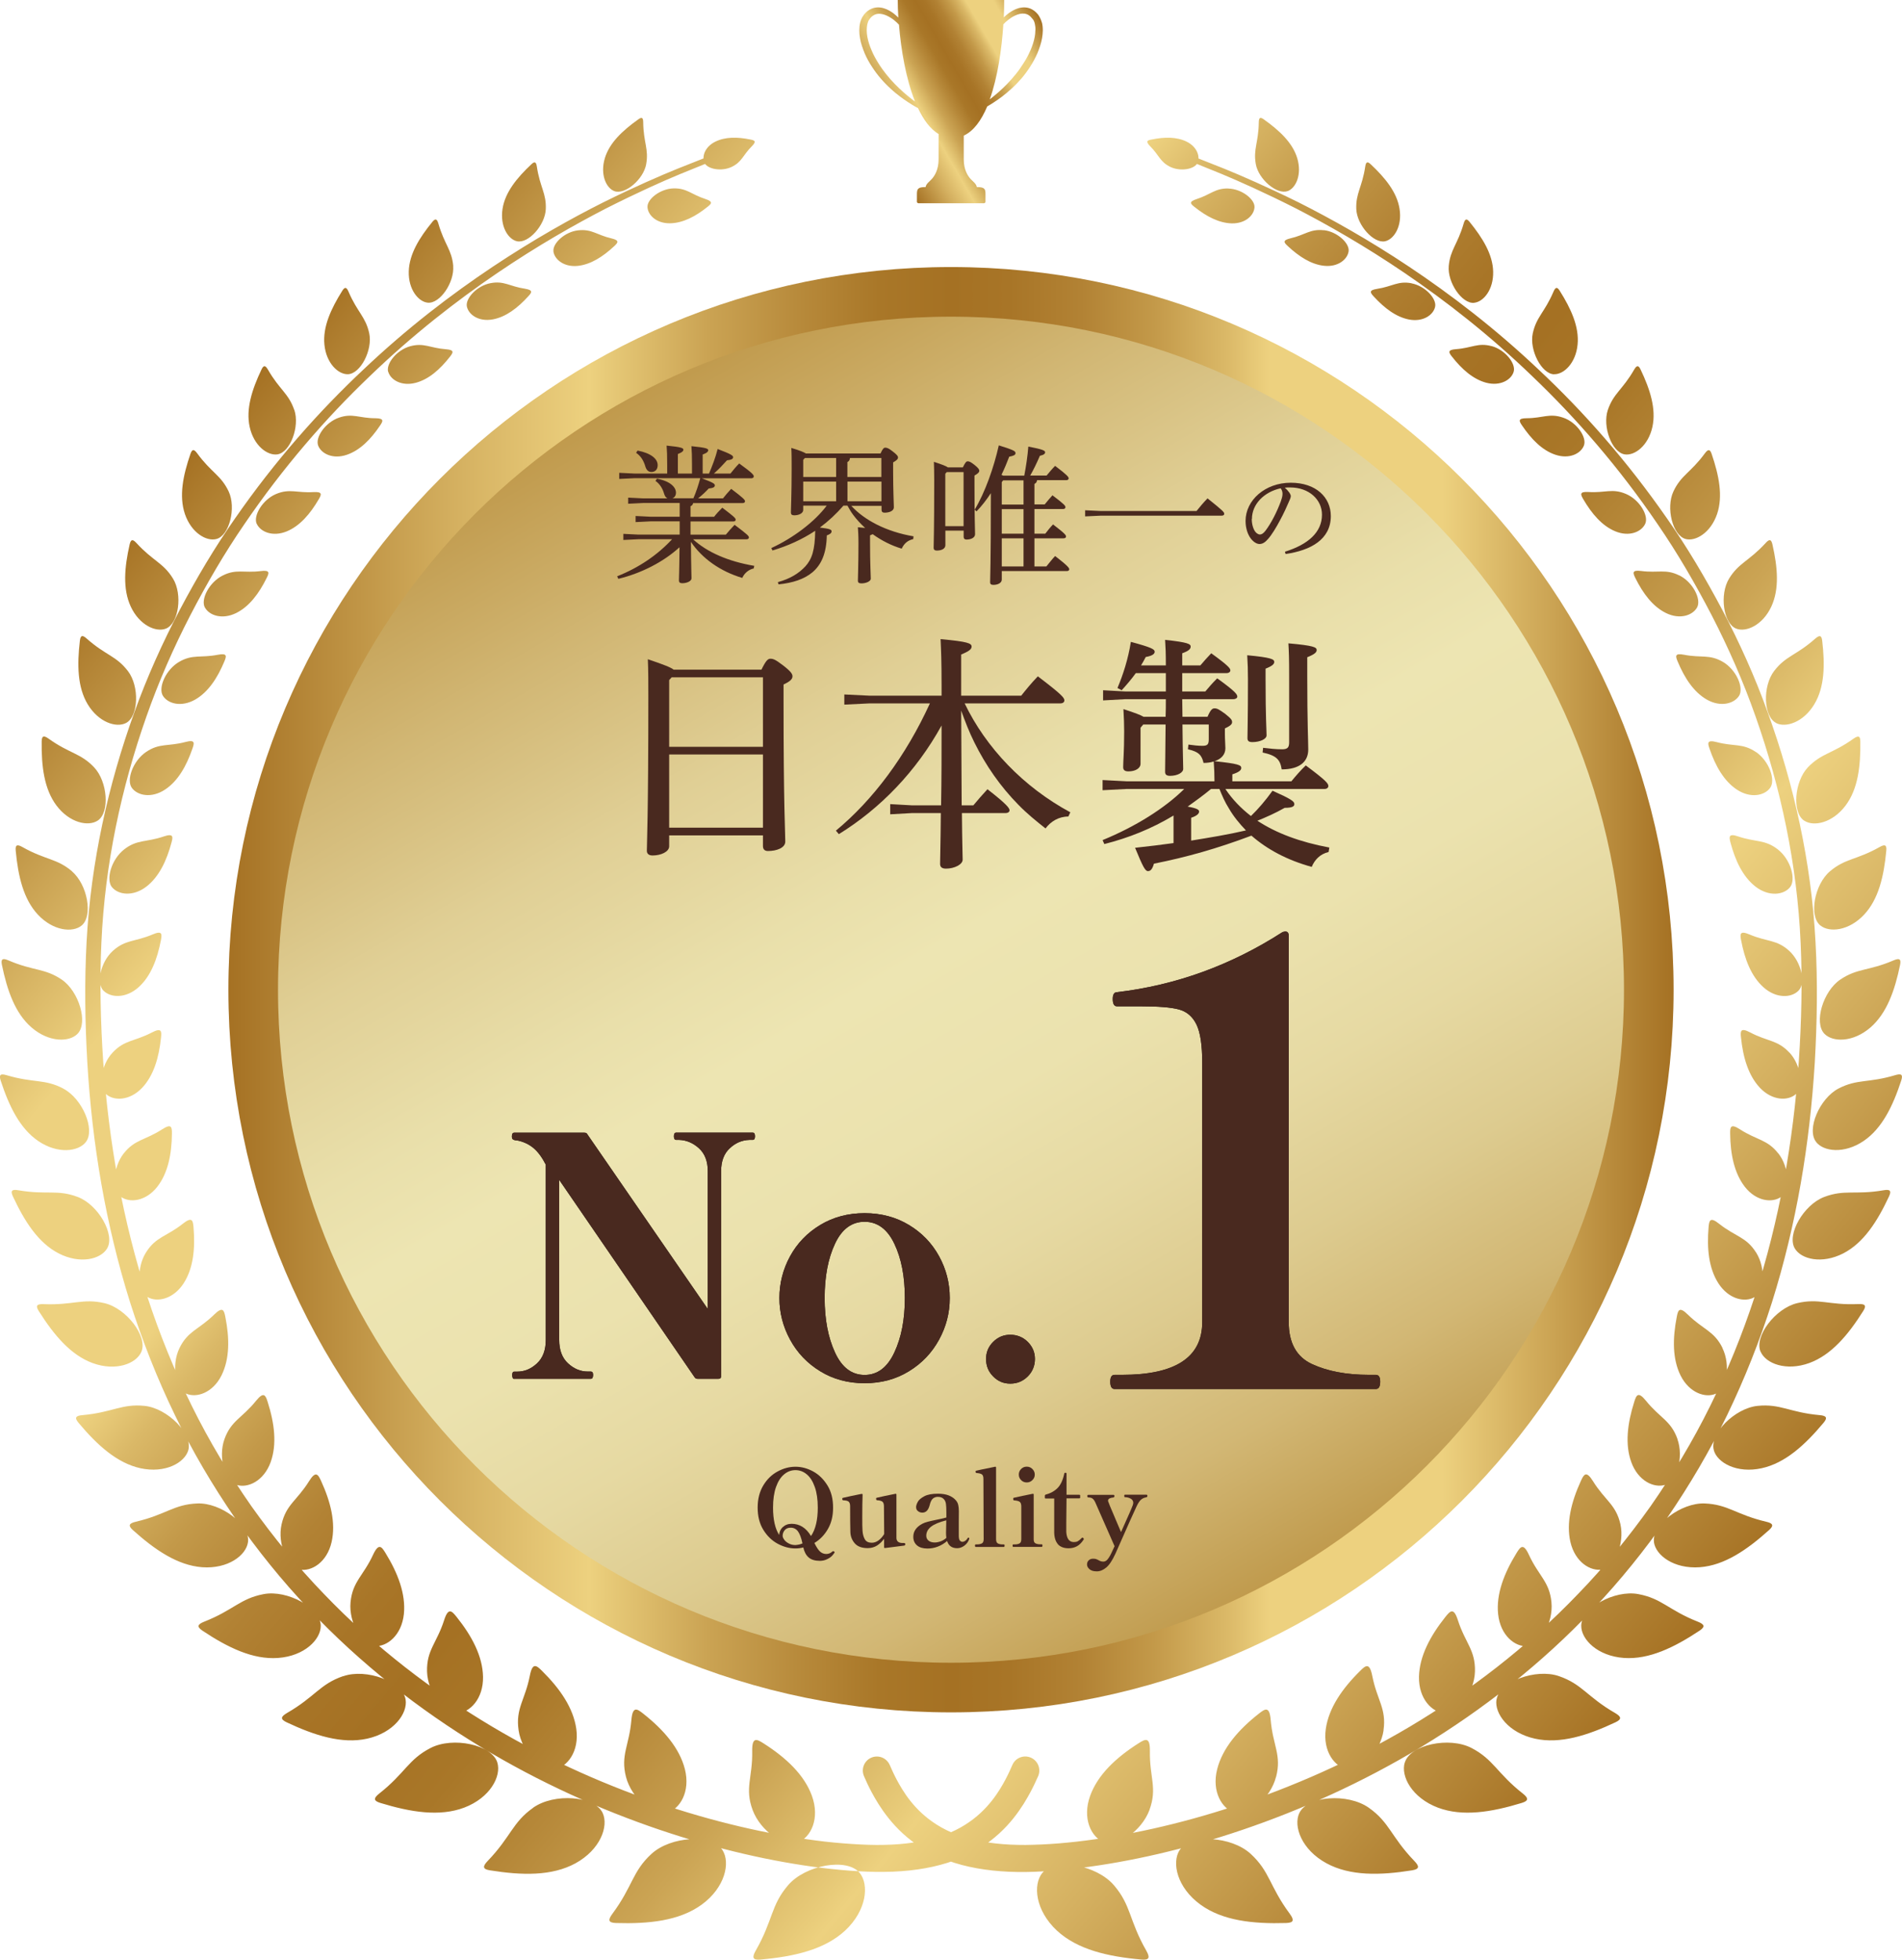 <svg xmlns="http://www.w3.org/2000/svg" xmlns:xlink="http://www.w3.org/1999/xlink" id="_&#x30EC;&#x30A4;&#x30E4;&#x30FC;_2" data-name="&#x30EC;&#x30A4;&#x30E4;&#x30FC;_2" viewBox="0 0 230 236.96"><defs><style> .cls-1 { fill: url(#_新規グラデーションスウォッチ_2); } .cls-2 { fill: url(#_新規グラデーションスウォッチ_2-3); } .cls-3 { fill: #231815; } .cls-4 { fill: url(#linear-gradient); stroke: url(#_新規グラデーションスウォッチ_2-2); stroke-miterlimit: 10; stroke-width: 6px; } .cls-5 { fill: #49291f; } </style><linearGradient id="_&#x65B0;&#x898F;&#x30B0;&#x30E9;&#x30C7;&#x30FC;&#x30B7;&#x30E7;&#x30F3;&#x30B9;&#x30A6;&#x30A9;&#x30C3;&#x30C1;_2" data-name="&#x65B0;&#x898F;&#x30B0;&#x30E9;&#x30C7;&#x30FC;&#x30B7;&#x30E7;&#x30F3;&#x30B9;&#x30A6;&#x30A9;&#x30C3;&#x30C1; 2" x1="203.87" y1="199.27" x2="26.57" y2="50.5" gradientUnits="userSpaceOnUse"><stop offset="0" stop-color="#a57123"></stop><stop offset=".16" stop-color="#d5b161"></stop><stop offset=".25" stop-color="#edd17f"></stop><stop offset=".26" stop-color="#e8cb79"></stop><stop offset=".33" stop-color="#cba454"></stop><stop offset=".4" stop-color="#b68839"></stop><stop offset=".45" stop-color="#a97728"></stop><stop offset=".5" stop-color="#a57123"></stop><stop offset=".54" stop-color="#a87527"></stop><stop offset=".59" stop-color="#b28234"></stop><stop offset=".64" stop-color="#c39949"></stop><stop offset=".69" stop-color="#dab867"></stop><stop offset=".72" stop-color="#edd17f"></stop><stop offset=".84" stop-color="#edd17f"></stop><stop offset="1" stop-color="#a57123"></stop></linearGradient><linearGradient id="linear-gradient" x1="157.2" y1="192.76" x2="72.8" y2="46.58" gradientUnits="userSpaceOnUse"><stop offset="0" stop-color="#be9647"></stop><stop offset=".03" stop-color="#c29e52"></stop><stop offset=".12" stop-color="#d2b774"></stop><stop offset=".22" stop-color="#ddcb8f"></stop><stop offset=".32" stop-color="#e6d9a2"></stop><stop offset=".42" stop-color="#ebe2ae"></stop><stop offset=".53" stop-color="#ede5b2"></stop><stop offset=".6" stop-color="#e9dfaa"></stop><stop offset=".72" stop-color="#e0cf95"></stop><stop offset=".85" stop-color="#d1b673"></stop><stop offset="1" stop-color="#be9647"></stop></linearGradient><linearGradient id="_&#x65B0;&#x898F;&#x30B0;&#x30E9;&#x30C7;&#x30FC;&#x30B7;&#x30E7;&#x30F3;&#x30B9;&#x30A6;&#x30A9;&#x30C3;&#x30C1;_2-2" data-name="&#x65B0;&#x898F;&#x30B0;&#x30E9;&#x30C7;&#x30FC;&#x30B7;&#x30E7;&#x30F3;&#x30B9;&#x30A6;&#x30A9;&#x30C3;&#x30C1; 2" x1="27.62" y1="119.67" x2="202.38" y2="119.67" xlink:href="#_&#x65B0;&#x898F;&#x30B0;&#x30E9;&#x30C7;&#x30FC;&#x30B7;&#x30E7;&#x30F3;&#x30B9;&#x30A6;&#x30A9;&#x30C3;&#x30C1;_2"></linearGradient><linearGradient id="_&#x65B0;&#x898F;&#x30B0;&#x30E9;&#x30C7;&#x30FC;&#x30B7;&#x30E7;&#x30F3;&#x30B9;&#x30A6;&#x30A9;&#x30C3;&#x30C1;_2-3" data-name="&#x65B0;&#x898F;&#x30B0;&#x30E9;&#x30C7;&#x30FC;&#x30B7;&#x30E7;&#x30F3;&#x30B9;&#x30A6;&#x30A9;&#x30C3;&#x30C1; 2" x1="106.16" y1="16.29" x2="126.98" y2="4.26" xlink:href="#_&#x65B0;&#x898F;&#x30B0;&#x30E9;&#x30C7;&#x30FC;&#x30B7;&#x30E7;&#x30F3;&#x30B9;&#x30A6;&#x30A9;&#x30C3;&#x30C1;_2"></linearGradient></defs><g id="_&#x30EC;&#x30A4;&#x30E4;&#x30FC;_1-2" data-name="&#x30EC;&#x30A4;&#x30E4;&#x30FC;_1"><path class="cls-1" d="M103.95,226.45c1.17,1.43.86,4.55-1.76,6.99-2.49,2.3-6.16,3.14-10.23,3.5-.97.09-1.03-.27-.58-1.07,2.12-3.71,1.81-5.46,3.92-7.92,2.11-2.46,7.14-3.35,8.65-1.49ZM96.51,222.77c1.56-.63,2.66-2.9,1.67-5.63-.92-2.53-3.1-4.59-5.83-6.33-.83-.53-1.42-.85-1.39.94.06,3.18-.93,4.46.05,7.1.98,2.64,3.95,4.56,5.51,3.93ZM78.78,224.16c-2.34,2.15-2.24,3.89-4.73,7.25-.54.73-.52,1.08.44,1.11,4,.12,7.67-.27,10.36-2.22,2.83-2.06,3.49-5.07,2.52-6.59-1.26-1.98-6.25-1.7-8.59.45ZM80.65,219.2c1.57-.46,2.86-2.55,2.17-5.29-.65-2.54-2.56-4.75-5.03-6.7-.75-.6-1.29-.96-1.44.77-.26,3.08-1.33,4.23-.65,6.88.69,2.65,3.38,4.8,4.95,4.34ZM64.48,218.58c-2.54,1.79-2.67,3.49-5.51,6.44-.61.64-.64.99.28,1.13,3.87.62,7.48.71,10.34-.85,3.01-1.65,4.03-4.48,3.29-6.08-.97-2.08-5.86-2.44-8.4-.65ZM67.03,213.94c1.57-.27,3.04-2.16,2.66-4.89-.36-2.53-1.96-4.86-4.15-7.02-.66-.66-1.15-1.07-1.47.59-.58,2.96-1.74,3.94-1.36,6.59.38,2.64,2.76,5,4.33,4.73ZM52.08,211.35c-2.71,1.39-3.06,3.02-6.21,5.51-.68.54-.76.87.12,1.14,3.67,1.12,7.16,1.69,10.14.57,3.14-1.19,4.52-3.8,4.01-5.46-.66-2.15-5.35-3.15-8.06-1.76ZM55.28,207.16c1.54-.08,3.18-1.74,3.13-4.42-.05-2.48-1.34-4.92-3.21-7.25-.57-.71-.99-1.16-1.49.4-.89,2.79-2.13,3.61-2.07,6.21.07,2.59,2.09,5.15,3.64,5.06ZM41.49,202.67c-2.82.97-3.39,2.5-6.79,4.46-.73.43-.85.74-.04,1.12,3.4,1.6,6.69,2.65,9.74,1.98,3.21-.71,4.91-3.05,4.65-4.72-.34-2.17-4.74-3.81-7.55-2.83ZM45.3,199.04c1.5.1,3.27-1.3,3.54-3.89.24-2.4-.71-4.91-2.23-7.38-.46-.75-.81-1.24-1.49.21-1.19,2.58-2.48,3.23-2.73,5.74-.24,2.51,1.41,5.21,2.91,5.31ZM31.89,192.75c-2.87.54-3.63,1.93-7.21,3.34-.77.31-.93.59-.2,1.08,3.06,2.04,6.1,3.52,9.14,3.3,3.21-.23,5.18-2.24,5.17-3.9-.02-2.15-4.04-4.36-6.9-3.82ZM36.22,189.78c1.43.28,3.32-.86,3.88-3.33.52-2.29-.1-4.82-1.27-7.38-.36-.78-.64-1.29-1.46.03-1.46,2.35-2.78,2.82-3.32,5.21-.54,2.39.73,5.2,2.17,5.47ZM23.86,181.79c-2.85.11-3.79,1.36-7.44,2.21-.79.19-.98.44-.35,1.01,2.67,2.4,5.4,4.26,8.37,4.49,3.13.23,5.33-1.44,5.55-3.04.29-2.08-3.29-4.79-6.13-4.67ZM28.6,179.54c1.35.44,3.3-.45,4.13-2.75.77-2.15.47-4.66-.36-7.27-.25-.79-.46-1.32-1.41-.14-1.68,2.09-3.02,2.39-3.82,4.64-.8,2.24.1,5.1,1.45,5.53ZM17.47,169.99c-2.77-.28-3.85.79-7.5,1.12-.79.07-1.01.29-.47.93,2.25,2.69,4.64,4.86,7.48,5.49,3,.65,5.35-.66,5.79-2.18.56-1.98-2.53-5.08-5.29-5.36ZM22.49,168.5c1.25.57,3.23-.06,4.3-2.2.98-1.99.98-4.45.46-7.06-.15-.79-.3-1.32-1.34-.3-1.86,1.83-3.18,1.97-4.2,4.05-1.02,2.08-.47,4.93.78,5.5ZM12.67,157.58c-2.64-.63-3.83.26-7.4.11-.77-.03-1.02.15-.58.84,1.83,2.89,3.85,5.31,6.52,6.29,2.82,1.02,5.27.06,5.88-1.36.81-1.84-1.78-5.24-4.42-5.88ZM17.84,156.83c1.15.68,3.13.27,4.38-1.68,1.16-1.82,1.4-4.19,1.18-6.77-.07-.78-.15-1.31-1.27-.43-1.98,1.58-3.27,1.57-4.47,3.48-1.2,1.9-.97,4.71.19,5.39ZM9.4,144.73c-2.48-.94-3.74-.22-7.18-.81-.74-.13-1,.02-.66.74,1.41,3.03,3.07,5.62,5.53,6.89,2.6,1.34,5.09.71,5.86-.59,1.01-1.68-1.08-5.3-3.55-6.23ZM14.62,144.71c1.05.77,3,.56,4.39-1.2,1.29-1.65,1.75-3.92,1.78-6.43,0-.76-.02-1.28-1.18-.53-2.07,1.34-3.31,1.21-4.66,2.93-1.34,1.72-1.39,4.46-.33,5.23ZM7.67,131.63c-2.29-1.2-3.59-.65-6.86-1.62-.71-.21-.97-.1-.73.64,1.01,3.1,2.32,5.8,4.55,7.32,2.36,1.6,4.85,1.28,5.75.12,1.17-1.51-.42-5.25-2.71-6.45ZM12.84,132.31c.95.83,2.85.8,4.35-.78,1.39-1.48,2.03-3.64,2.28-6.07.08-.74.09-1.24-1.1-.62-2.12,1.11-3.31.88-4.76,2.44-1.45,1.55-1.73,4.2-.77,5.03ZM7.47,118.45c-2.09-1.41-3.41-1.02-6.46-2.33-.66-.28-.93-.2-.78.54.64,3.11,1.6,5.87,3.6,7.59,2.11,1.81,4.55,1.78,5.55.75,1.3-1.33.17-5.13-1.91-6.55ZM12.5,119.77c.85.88,2.7,1,4.27-.41,1.46-1.32,2.25-3.37,2.69-5.69.13-.71.18-1.19-1.01-.68-2.14.91-3.27.6-4.8,1.98-1.52,1.38-2,3.93-1.15,4.81ZM8.72,105.36c-1.87-1.59-3.19-1.35-6.01-2.94-.61-.34-.88-.3-.81.44.29,3.08.93,5.85,2.68,7.73,1.85,1.98,4.22,2.21,5.29,1.32,1.4-1.15.71-4.95-1.16-6.54ZM13.55,107.28c.76.92,2.54,1.17,4.17-.09,1.51-1.18,2.43-3.1,3.02-5.32.18-.67.26-1.14-.94-.73-2.14.73-3.22.34-4.79,1.57-1.57,1.23-2.23,3.66-1.46,4.58ZM11.38,92.78c-1.64-1.73-2.95-1.64-5.51-3.47-.55-.39-.82-.38-.83.34-.04,3.01.3,5.76,1.79,7.75,1.59,2.11,3.85,2.57,4.99,1.82,1.47-.97,1.2-4.72-.45-6.45ZM15.94,95.26c.68.94,2.39,1.31,4.05.19,1.55-1.04,2.56-2.84,3.29-4.96.22-.64.34-1.09-.86-.77-2.12.56-3.14.11-4.75,1.2-1.61,1.09-2.41,3.4-1.73,4.34ZM15.46,81.13c-1.41-1.84-2.68-1.88-4.97-3.91-.49-.44-.75-.45-.83.25-.34,2.91-.3,5.6.94,7.68,1.32,2.2,3.47,2.88,4.64,2.27,1.52-.79,1.64-4.44.23-6.28ZM19.7,84.13c.6.96,2.23,1.42,3.92.45,1.57-.91,2.67-2.59,3.51-4.6.25-.61.4-1.04-.78-.81-2.09.41-3.06-.09-4.69.86-1.63.95-2.56,3.14-1.96,4.1ZM20.92,69.96c-1.18-1.92-2.4-2.1-4.41-4.29-.43-.47-.68-.51-.83.15-.63,2.77-.86,5.38.13,7.52,1.05,2.26,3.05,3.14,4.25,2.67,1.55-.61,2.04-4.13.86-6.05ZM24.77,73.44c.52.97,2.08,1.52,3.78.69,1.58-.78,2.76-2.35,3.7-4.25.28-.57.45-.98-.71-.83-2.06.26-2.96-.29-4.61.54-1.65.82-2.68,2.89-2.16,3.86ZM27.65,59.42c-.94-1.98-2.1-2.27-3.8-4.6-.37-.5-.6-.57-.82.06-.9,2.61-1.4,5.1-.67,7.27.78,2.29,2.62,3.35,3.82,3.02,1.56-.42,2.4-3.77,1.47-5.75ZM31.05,63.34c.45.97,1.92,1.61,3.63.91,1.59-.66,2.83-2.11,3.87-3.89.31-.54.5-.92-.64-.86-2.02.13-2.86-.46-4.52.23-1.65.69-2.79,2.64-2.35,3.61ZM35.58,49.56c-.69-2.01-1.77-2.42-3.17-4.85-.3-.52-.52-.61-.79-.03-1.15,2.42-1.9,4.77-1.43,6.93.5,2.29,2.16,3.51,3.36,3.33,1.55-.24,2.72-3.37,2.04-5.38ZM38.47,53.87c.37.98,1.77,1.7,3.47,1.12,1.59-.54,2.9-1.87,4.02-3.54.34-.5.55-.87-.56-.88-1.98,0-2.76-.64-4.41-.07-1.65.57-2.89,2.39-2.52,3.36ZM44.65,40.3c-.44-2.01-1.43-2.53-2.5-5.02-.23-.54-.43-.65-.76-.12-1.38,2.2-2.37,4.37-2.16,6.51.22,2.26,1.68,3.62,2.85,3.58,1.52-.06,3-2.94,2.57-4.95ZM46.95,44.96c.29.98,1.61,1.77,3.31,1.33,1.59-.42,2.95-1.62,4.16-3.17.36-.47.59-.81-.49-.89-1.92-.14-2.64-.81-4.3-.37-1.65.44-2.98,2.13-2.69,3.11ZM54.81,32.16c-.18-1.98-1.07-2.6-1.8-5.13-.16-.54-.34-.67-.72-.21-1.59,1.94-2.8,3.91-2.86,6-.06,2.2,1.18,3.68,2.31,3.78,1.47.13,3.23-2.46,3.06-4.45ZM56.46,37.08c.22.98,1.44,1.85,3.13,1.54,1.58-.29,3-1.37,4.3-2.8.39-.43.64-.74-.41-.91-1.87-.28-2.52-.99-4.17-.67-1.64.31-3.07,1.86-2.85,2.84ZM66,25.29c.08-1.92-.7-2.63-1.08-5.14-.08-.54-.24-.69-.66-.29-1.77,1.66-3.18,3.4-3.49,5.39-.33,2.1.67,3.68,1.74,3.92,1.39.31,3.41-1.95,3.49-3.88ZM66.92,30.4c.14.97,1.27,1.92,2.95,1.75,1.57-.17,3.04-1.11,4.42-2.4.41-.39.68-.68-.33-.92-1.81-.42-2.39-1.16-4.03-.98-1.63.17-3.14,1.59-3,2.56ZM78.14,19.85c.33-1.83-.33-2.61-.36-5.06,0-.53-.14-.69-.59-.36-1.91,1.36-3.49,2.84-4.05,4.7-.59,1.97.16,3.61,1.15,3.98,1.29.47,3.52-1.42,3.85-3.25ZM78.3,25.05c.05.96,1.08,1.98,2.74,1.95,1.55-.03,3.08-.83,4.53-2,.44-.35.72-.61-.25-.93-1.74-.56-2.25-1.33-3.87-1.29-1.61.04-3.21,1.3-3.15,2.26ZM88.48,20.18c1.25-.6,1.33-1.39,2.44-2.5.62-.62.3-.71-.18-.81-1.56-.32-3.03-.33-4.22.25-1.29.63-1.67,1.81-1.33,2.57.34.75,2.05,1.09,3.29.49ZM85.68,19.28c-.07-.18-.27-.26-.44-.19,0,0-1.13.45-3.26,1.29-2.12.86-5.22,2.2-9.05,4.1-3.82,1.92-8.37,4.46-13.34,7.77-4.96,3.31-10.34,7.4-15.67,12.46-5.36,5.03-10.67,11.02-15.48,17.95-2.42,3.45-4.64,7.18-6.71,11.1-2.06,3.92-3.93,8.06-5.49,12.39-3.13,8.66-5.25,18.06-5.77,27.74-.26,4.85-.19,9.7.09,14.6.29,4.88.84,9.77,1.69,14.62.85,4.84,2,9.64,3.47,14.33,1.49,4.68,3.29,9.24,5.41,13.62,2.11,4.38,4.57,8.54,7.27,12.47,2.73,3.91,5.69,7.59,8.88,10.95,6.36,6.76,13.51,12.29,20.77,16.69,7.27,4.41,14.65,7.68,21.67,10.06,7.02,2.38,13.69,3.88,19.71,4.63,1.51.18,2.97.32,4.4.4.7.04,1.44.07,2.1.08.71,0,1.4,0,2.07-.03,2.69-.11,5.22-.55,7.42-1.36,2.21-.8,4.04-2,5.4-3.25,1.37-1.25,2.29-2.53,2.96-3.58.66-1.06,1.08-1.9,1.35-2.47.26-.57.4-.87.4-.87h0c.38-.86,0-1.87-.86-2.25-.86-.38-1.86,0-2.24.86l-.03.06s-.12.26-.34.76c-.23.5-.59,1.23-1.14,2.12-1.09,1.75-3.02,4.16-6.66,5.51-1.8.67-3.98,1.08-6.42,1.2-.62.03-1.24.04-1.86.04-.68,0-1.31-.03-1.99-.06-1.35-.07-2.75-.18-4.19-.34-5.78-.67-12.28-2.06-19.13-4.31-6.85-2.26-14.07-5.38-21.18-9.61-7.1-4.23-14.11-9.54-20.35-16.06-3.13-3.24-6.05-6.8-8.74-10.58-2.66-3.81-5.09-7.84-7.19-12.09-2.1-4.25-3.91-8.69-5.4-13.26-1.48-4.57-2.65-9.27-3.53-14.02-.88-4.75-1.47-9.56-1.8-14.38-.32-4.8-.44-9.64-.22-14.38.42-9.51,2.42-18.76,5.43-27.31,1.5-4.28,3.3-8.37,5.31-12.26,2.01-3.88,4.17-7.58,6.53-11.01,4.69-6.89,9.89-12.87,15.15-17.89,5.24-5.06,10.54-9.16,15.43-12.49,4.9-3.33,9.4-5.88,13.18-7.83,3.8-1.92,6.84-3.28,8.95-4.15,2.12-.86,3.25-1.32,3.25-1.32.17-.07.26-.27.19-.44ZM126.05,226.45c-1.17,1.43-.86,4.55,1.76,6.99,2.49,2.3,6.16,3.14,10.23,3.5.97.09,1.03-.27.58-1.07-2.12-3.71-1.81-5.46-3.92-7.92-2.11-2.46-7.14-3.36-8.65-1.49ZM139,218.84c.97-2.65,0-3.92.05-7.1.03-1.78-.56-1.47-1.39-.94-2.73,1.74-4.91,3.8-5.83,6.33-.99,2.73.11,5.01,1.67,5.63,1.56.63,4.53-1.29,5.51-3.93ZM142.64,223.71c-.97,1.52-.31,4.53,2.53,6.59,2.69,1.95,6.36,2.34,10.36,2.22.96-.03.97-.38.44-1.11-2.49-3.37-2.39-5.1-4.73-7.25-2.33-2.15-7.33-2.43-8.59-.45ZM154.31,214.86c.69-2.66-.39-3.8-.65-6.88-.14-1.73-.68-1.37-1.44-.77-2.48,1.95-4.38,4.16-5.03,6.7-.7,2.74.6,4.84,2.16,5.29,1.57.46,4.27-1.69,4.95-4.34ZM157.12,219.22c-.75,1.6.27,4.44,3.29,6.08,2.86,1.55,6.47,1.47,10.34.85.92-.15.9-.49.28-1.13-2.84-2.95-2.97-4.65-5.51-6.44-2.54-1.79-7.43-1.44-8.4.65ZM167.3,209.22c.38-2.64-.78-3.63-1.36-6.59-.33-1.66-.81-1.25-1.47-.59-2.18,2.15-3.79,4.49-4.15,7.02-.38,2.72,1.09,4.61,2.66,4.89,1.57.28,3.94-2.09,4.33-4.73ZM169.87,213.11c-.51,1.66.87,4.27,4.01,5.46,2.98,1.12,6.47.55,10.14-.57.88-.27.8-.6.12-1.14-3.15-2.48-3.51-4.11-6.21-5.51-2.7-1.39-7.39-.39-8.05,1.76ZM178.36,202.1c.06-2.6-1.17-3.42-2.07-6.21-.5-1.56-.92-1.11-1.49-.4-1.86,2.33-3.15,4.77-3.21,7.25-.05,2.67,1.58,4.33,3.13,4.41,1.55.09,3.57-2.46,3.64-5.06ZM180.96,205.51c-.26,1.67,1.44,4.01,4.65,4.72,3.04.67,6.34-.38,9.74-1.98.81-.38.69-.69-.04-1.12-3.4-1.96-3.97-3.49-6.79-4.46-2.81-.97-7.21.66-7.55,2.84ZM187.61,193.73c-.25-2.51-1.54-3.16-2.73-5.74-.67-1.45-1.02-.97-1.49-.21-1.52,2.47-2.48,4.98-2.23,7.38.27,2.59,2.04,3.99,3.54,3.89,1.5-.1,3.16-2.8,2.91-5.31ZM191.21,196.57c-.01,1.66,1.96,3.67,5.17,3.9,3.04.21,6.08-1.27,9.14-3.3.73-.49.57-.77-.2-1.08-3.57-1.41-4.34-2.81-7.21-3.34-2.86-.54-6.89,1.67-6.9,3.82ZM195.95,184.3c-.54-2.39-1.86-2.86-3.32-5.21-.82-1.32-1.1-.81-1.46-.03-1.17,2.56-1.79,5.1-1.27,7.38.57,2.46,2.45,3.6,3.88,3.33,1.44-.27,2.7-3.08,2.17-5.47ZM200,186.46c.22,1.6,2.42,3.27,5.55,3.04,2.97-.22,5.7-2.09,8.37-4.49.64-.57.44-.83-.34-1.01-3.66-.86-4.6-2.1-7.44-2.21-2.84-.11-6.42,2.59-6.13,4.67ZM202.85,174c-.8-2.25-2.13-2.54-3.82-4.64-.95-1.17-1.16-.65-1.41.15-.83,2.61-1.13,5.13-.36,7.27.83,2.31,2.78,3.19,4.13,2.75,1.35-.43,2.25-3.29,1.45-5.53ZM207.24,175.35c.43,1.52,2.79,2.84,5.79,2.18,2.84-.62,5.23-2.8,7.48-5.49.54-.64.32-.86-.47-.93-3.65-.33-4.73-1.4-7.5-1.12-2.76.28-5.86,3.38-5.29,5.36ZM208.3,163c-1.02-2.08-2.34-2.22-4.2-4.05-1.05-1.03-1.19-.5-1.34.3-.51,2.61-.52,5.07.46,7.06,1.06,2.13,3.04,2.77,4.29,2.2,1.26-.57,1.8-3.42.78-5.5ZM212.91,163.45c.62,1.42,3.07,2.38,5.88,1.36,2.67-.98,4.69-3.39,6.52-6.29.44-.69.19-.87-.58-.84-3.58.16-4.76-.74-7.41-.11-2.64.63-5.23,4.04-4.42,5.88ZM212.35,151.44c-1.2-1.9-2.49-1.9-4.47-3.47-1.11-.89-1.2-.36-1.27.42-.22,2.57.02,4.95,1.18,6.77,1.25,1.95,3.22,2.36,4.38,1.68,1.16-.68,1.39-3.49.19-5.39ZM217.04,150.96c.77,1.3,3.26,1.92,5.86.59,2.46-1.27,4.12-3.86,5.53-6.89.34-.72.08-.87-.66-.74-3.44.59-4.7-.13-7.18.81-2.48.94-4.56,4.55-3.55,6.23ZM215.05,139.48c-1.34-1.72-2.59-1.6-4.65-2.93-1.16-.75-1.19-.23-1.18.53.03,2.51.5,4.78,1.78,6.43,1.39,1.77,3.34,1.97,4.39,1.2,1.05-.77,1.01-3.51-.33-5.23ZM219.61,138.08c.9,1.16,3.38,1.48,5.75-.12,2.23-1.52,3.54-4.22,4.55-7.32.24-.74-.02-.85-.73-.64-3.26.98-4.57.43-6.86,1.62-2.29,1.2-3.89,4.94-2.71,6.45ZM216.38,127.27c-1.45-1.55-2.64-1.32-4.75-2.44-1.19-.62-1.18-.12-1.1.62.25,2.42.89,4.58,2.28,6.07,1.5,1.59,3.4,1.62,4.35.78.96-.83.67-3.48-.77-5.03ZM220.62,125c1,1.03,3.44,1.06,5.55-.75,1.99-1.72,2.96-4.48,3.6-7.59.15-.74-.12-.82-.78-.54-3.05,1.31-4.38.92-6.46,2.33-2.08,1.41-3.21,5.21-1.91,6.55ZM216.36,114.97c-1.53-1.39-2.66-1.07-4.8-1.98-1.2-.51-1.15-.02-1.02.68.44,2.33,1.23,4.37,2.69,5.69,1.57,1.42,3.42,1.3,4.27.41.86-.88.37-3.42-1.15-4.81ZM220.13,111.9c1.08.89,3.45.66,5.29-1.31,1.75-1.87,2.39-4.65,2.68-7.73.07-.74-.2-.78-.81-.44-2.82,1.59-4.14,1.35-6.01,2.94-1.87,1.59-2.56,5.39-1.16,6.54ZM214.99,102.71c-1.58-1.23-2.65-.85-4.79-1.57-1.2-.41-1.11.06-.94.74.59,2.22,1.51,4.14,3.02,5.32,1.63,1.26,3.41,1.01,4.17.09.77-.92.11-3.35-1.46-4.58ZM218.18,99.23c1.13.75,3.4.29,4.99-1.82,1.5-1.99,1.83-4.74,1.79-7.75,0-.72-.27-.73-.83-.34-2.56,1.83-3.86,1.74-5.51,3.46-1.64,1.73-1.92,5.48-.45,6.45ZM212.33,90.93c-1.61-1.09-2.63-.64-4.75-1.2-1.19-.31-1.08.14-.86.78.72,2.11,1.74,3.91,3.29,4.95,1.66,1.11,3.37.75,4.05-.2.68-.94-.12-3.25-1.73-4.34ZM214.76,87.42c1.17.61,3.32-.07,4.64-2.27,1.25-2.08,1.29-4.78.95-7.68-.08-.69-.34-.68-.84-.25-2.29,2.03-3.56,2.07-4.97,3.91-1.41,1.84-1.3,5.49.23,6.28ZM208.34,80.03c-1.64-.95-2.6-.45-4.69-.86-1.18-.23-1.03.2-.78.81.84,2.01,1.94,3.69,3.51,4.6,1.69.97,3.32.5,3.92-.45.6-.96-.33-3.15-1.96-4.1ZM209.95,76.01c1.2.47,3.2-.41,4.25-2.67.99-2.14.76-4.75.13-7.52-.15-.66-.4-.63-.83-.15-2.01,2.19-3.23,2.37-4.41,4.29-1.18,1.92-.69,5.44.86,6.05ZM203.07,69.58c-1.65-.82-2.55-.27-4.61-.54-1.16-.15-.99.26-.71.84.94,1.9,2.12,3.46,3.7,4.24,1.7.84,3.26.28,3.78-.69.52-.97-.51-3.04-2.16-3.86ZM203.82,65.17c1.2.33,3.04-.73,3.82-3.02.73-2.17.23-4.66-.66-7.27-.21-.62-.45-.56-.82-.06-1.71,2.33-2.87,2.62-3.8,4.6-.93,1.98-.1,5.32,1.47,5.75ZM196.61,59.72c-1.66-.7-2.5-.1-4.52-.23-1.14-.07-.95.32-.64.86,1.04,1.78,2.28,3.23,3.87,3.89,1.7.71,3.18.07,3.63-.91.45-.97-.69-2.92-2.34-3.61ZM196.46,54.94c1.2.19,2.86-1.03,3.36-3.33.47-2.17-.28-4.52-1.43-6.93-.27-.58-.49-.49-.79.03-1.4,2.43-2.48,2.84-3.17,4.85-.68,2.01.48,5.14,2.04,5.38ZM189.02,50.5c-1.66-.57-2.44.06-4.41.07-1.11,0-.9.37-.56.87,1.13,1.67,2.43,3,4.02,3.54,1.71.58,3.1-.14,3.47-1.12.37-.98-.86-2.8-2.52-3.36ZM187.92,45.25c1.17.04,2.63-1.32,2.85-3.58.21-2.14-.78-4.32-2.16-6.51-.33-.53-.53-.42-.76.12-1.07,2.5-2.06,3.02-2.5,5.03-.43,2.01,1.05,4.89,2.57,4.95ZM180.36,41.85c-1.65-.44-2.37.23-4.3.37-1.08.08-.85.43-.49.89,1.21,1.55,2.58,2.75,4.16,3.17,1.7.44,3.02-.35,3.31-1.33.3-.98-1.03-2.67-2.69-3.11ZM178.25,36.61c1.13-.1,2.37-1.58,2.31-3.78-.05-2.08-1.27-4.05-2.85-6-.38-.47-.56-.34-.72.21-.73,2.52-1.62,3.14-1.8,5.13-.17,1.98,1.59,4.57,3.06,4.45ZM170.69,34.25c-1.65-.31-2.3.39-4.17.68-1.05.16-.8.48-.41.91,1.3,1.42,2.72,2.5,4.3,2.8,1.69.31,2.92-.56,3.13-1.54.22-.98-1.21-2.53-2.85-2.84ZM167.5,29.17c1.07-.24,2.08-1.81,1.74-3.92-.31-1.99-1.72-3.73-3.49-5.39-.42-.4-.58-.25-.66.29-.38,2.51-1.16,3.22-1.08,5.14.08,1.92,2.1,4.19,3.49,3.88ZM160.07,27.84c-1.64-.18-2.22.56-4.03.98-1.01.24-.75.53-.33.92,1.38,1.29,2.85,2.24,4.42,2.4,1.68.17,2.81-.78,2.95-1.75.14-.97-1.37-2.38-3-2.56ZM155.71,23.11c1-.37,1.75-2.01,1.16-3.98-.56-1.86-2.14-3.34-4.05-4.7-.46-.33-.59-.17-.6.36-.03,2.45-.69,3.23-.36,5.06.33,1.83,2.56,3.73,3.85,3.25ZM148.55,22.79c-1.62-.04-2.13.73-3.87,1.29-.98.32-.69.58-.25.93,1.45,1.16,2.97,1.96,4.53,2,1.66.03,2.69-.99,2.74-1.95.06-.96-1.54-2.22-3.15-2.26ZM144.81,19.69c.34-.76-.05-1.94-1.33-2.57-1.19-.58-2.66-.57-4.22-.25-.48.09-.79.18-.18.81,1.11,1.11,1.19,1.89,2.44,2.5,1.25.6,2.96.27,3.29-.49ZM144.32,19.28c-.07.17.01.37.19.45,0,0,1.13.46,3.25,1.32,2.11.88,5.15,2.23,8.95,4.15,3.78,1.95,8.28,4.5,13.18,7.83,4.89,3.33,10.19,7.43,15.43,12.49,5.26,5.02,10.47,11,15.15,17.89,2.36,3.43,4.52,7.14,6.53,11.01,2,3.88,3.81,7.98,5.31,12.26,3.01,8.55,5.01,17.8,5.43,27.31.22,4.73.1,9.58-.22,14.38-.33,4.81-.92,9.62-1.8,14.38-.88,4.75-2.05,9.45-3.53,14.02-1.5,4.57-3.3,9.01-5.4,13.26-2.1,4.25-4.54,8.29-7.19,12.09-2.69,3.78-5.6,7.34-8.74,10.58-6.24,6.52-13.25,11.83-20.35,16.06-7.11,4.22-14.33,7.34-21.18,9.61-6.85,2.26-13.35,3.65-19.13,4.31-1.45.16-2.84.28-4.19.34-.68.03-1.31.05-1.99.06-.62,0-1.25-.01-1.86-.04-2.44-.12-4.62-.52-6.42-1.2-3.63-1.35-5.57-3.76-6.65-5.51-.55-.89-.91-1.62-1.14-2.12-.23-.5-.34-.76-.34-.76l-.03-.06h0c-.39-.86-1.39-1.24-2.25-.85-.85.39-1.23,1.39-.84,2.25,0,0,.13.3.39.87.27.57.69,1.41,1.35,2.47.67,1.05,1.59,2.32,2.96,3.58,1.36,1.25,3.2,2.45,5.4,3.25,2.2.81,4.73,1.24,7.42,1.36.67.03,1.36.04,2.07.03.66,0,1.39-.04,2.09-.08,1.43-.08,2.89-.22,4.4-.4,6.02-.75,12.69-2.24,19.71-4.63,7.02-2.39,14.4-5.66,21.67-10.06,7.26-4.41,14.41-9.93,20.77-16.69,3.19-3.36,6.16-7.04,8.88-10.95,2.69-3.93,5.16-8.1,7.27-12.47,2.11-4.38,3.92-8.94,5.41-13.62,1.47-4.68,2.62-9.48,3.47-14.33.85-4.84,1.4-9.74,1.7-14.62.28-4.9.36-9.74.09-14.6-.51-9.69-2.63-19.08-5.77-27.74-1.56-4.34-3.43-8.47-5.49-12.39-2.07-3.91-4.29-7.65-6.71-11.1-4.81-6.93-10.12-12.93-15.48-17.95-5.34-5.06-10.72-9.15-15.68-12.46-4.96-3.31-9.52-5.84-13.34-7.77-3.84-1.89-6.93-3.24-9.05-4.1-2.13-.84-3.26-1.29-3.26-1.29-.17-.07-.37.02-.44.19Z"></path><path class="cls-4" d="M199.38,119.67c0,46.6-37.78,84.38-84.38,84.38S30.62,166.27,30.62,119.67,68.4,35.29,115,35.29s84.38,37.78,84.38,84.38Z"></path><path class="cls-2" d="M125.98,2.72c-.04-.16-.1-.32-.17-.47-.04-.08-.07-.15-.12-.23,0-.02-.02-.04-.03-.06l-.03-.04-.03-.04s-.02-.02-.01-.02h0s0-.02,0-.02l-.02-.02c-.19-.25-.42-.47-.7-.64-.27-.17-.59-.26-.88-.28-.3-.02-.58.02-.83.09-.25.07-.47.17-.67.28-.2.11-.37.23-.53.34-.23.17-.42.34-.58.5.04-.75.05-1.47.05-2.12h-12.87c0,.66.02,1.38.07,2.14-.16-.16-.36-.34-.59-.52-.16-.12-.33-.23-.53-.34-.2-.11-.42-.21-.67-.28-.25-.07-.52-.11-.82-.09-.3.02-.61.12-.88.28-.27.16-.51.39-.7.64l-.02.02h0s0,.02,0,.02c0,0-.01.02-.01.02l-.03.04-.03.04s-.02.04-.04.06c-.05.08-.09.15-.12.23-.07.15-.13.31-.17.47-.08.32-.11.64-.11.96s.03.64.09.95c.05.31.13.62.23.92.1.3.21.6.33.89.25.58.55,1.13.89,1.64.17.26.34.51.52.75.18.24.37.47.56.69.19.22.38.43.58.63.19.2.39.39.59.57.19.18.39.35.58.51.19.16.38.31.57.45.36.28.72.51,1.03.72.31.2.59.37.82.5.11.07.22.12.31.17.67,1.42,1.49,2.54,2.49,3.14v3.06c0,1.29-.51,2.01-.79,2.34-.29.33-.72.6-.78,1.01-.98,0-1.05.25-1.05.89v.92s.05.15.21.15h7.86c.17,0,.22-.15.22-.15v-.92c0-.64-.07-.89-1.05-.89-.06-.41-.49-.68-.78-1.01-.29-.33-.8-1.06-.8-2.34v-2.87c1.2-.55,2.13-1.85,2.84-3.53.22-.13.49-.29.78-.48.31-.2.66-.44,1.03-.72.18-.14.37-.29.56-.45.19-.16.38-.33.58-.51.2-.18.39-.37.59-.57.19-.2.39-.41.58-.63.19-.22.37-.45.55-.69.18-.24.35-.49.52-.75.33-.51.63-1.07.88-1.64.12-.29.23-.59.33-.89.1-.3.17-.61.23-.92.05-.31.09-.63.09-.95s-.03-.64-.11-.96ZM110.18,11.92c-.29-.22-.6-.48-.93-.77-.33-.29-.68-.62-1.03-.98-.35-.36-.71-.76-1.05-1.19-.17-.21-.34-.44-.5-.66-.16-.23-.32-.46-.47-.71-.3-.48-.58-.99-.8-1.52-.23-.53-.41-1.07-.51-1.61-.05-.27-.08-.54-.08-.8,0-.26.02-.51.07-.74.03-.11.06-.22.1-.33.02-.05.05-.1.07-.14,0-.01,0-.02.02-.03l.03-.04.03-.04h0s.01-.03.01-.03c.13-.19.28-.34.45-.45.17-.11.34-.18.53-.2.19-.03.38-.01.57.03.38.08.73.26,1.02.44.29.18.53.38.71.55.12.11.22.21.29.29.24,3.04.85,6.57,1.94,9.29-.14-.1-.29-.22-.45-.34ZM125.2,3.67c0,.26-.03.53-.08.8-.1.54-.28,1.08-.51,1.61-.23.53-.5,1.04-.81,1.52-.15.24-.31.48-.47.71-.16.23-.33.45-.5.66-.34.43-.7.82-1.05,1.19-.35.36-.7.69-1.03.98-.33.29-.65.55-.93.77-.04.03-.08.06-.13.1.96-2.69,1.45-6.11,1.64-9.07.07-.08.16-.17.27-.27.18-.17.42-.36.71-.55.29-.18.63-.35,1.01-.44.19-.04.38-.05.57-.03.19.03.37.09.53.2.16.11.31.27.45.45v.02s.02,0,.02,0l.03.04.03.04s0,.02.02.03c.02.04.05.09.07.14.04.1.08.21.1.33.05.23.08.48.07.74Z"></path><g><g><path class="cls-3" d="M62.18,166.73c-.16,0-.24-.16-.24-.48,0-.27.08-.4.24-.4h.36c.89,0,1.68-.33,2.39-.99.71-.66,1.07-1.6,1.07-2.84v-21.2c-.46-.89-.95-1.55-1.47-1.99-.52-.44-1.15-.75-1.87-.91l-.28-.04c-.05,0-.12-.01-.2-.04-.08-.03-.13-.05-.16-.08-.08-.05-.12-.17-.12-.36,0-.29.09-.44.28-.44h8.49c.19,0,.31.07.36.2l14.56,21.12v-16.66c0-1.21-.36-2.13-1.07-2.78-.71-.64-1.51-.98-2.39-1.01h-.36c-.19,0-.28-.15-.28-.44s.09-.44.28-.44h9.25c.19,0,.28.15.28.44s-.09.44-.28.44h-.4c-.89.03-1.68.36-2.37,1.01-.7.64-1.05,1.57-1.05,2.78v24.78c0,.22-.11.32-.32.32h-2.53c-.16,0-.28-.07-.36-.2l-16.37-23.86v19.35c0,1.23.35,2.18,1.07,2.84.71.66,1.51.99,2.39.99h.36c.19,0,.28.13.28.4,0,.32-.09.48-.28.48h-9.25Z"></path><path class="cls-3" d="M99.18,165.8c-1.57-.96-2.78-2.24-3.64-3.82-.86-1.58-1.29-3.26-1.29-5.03s.43-3.48,1.29-5.05c.86-1.57,2.07-2.83,3.64-3.78,1.57-.95,3.36-1.43,5.37-1.43s3.8.48,5.37,1.43c1.57.95,2.78,2.21,3.64,3.78.86,1.57,1.29,3.25,1.29,5.05s-.43,3.45-1.29,5.03c-.86,1.58-2.07,2.86-3.64,3.82-1.57.97-3.36,1.45-5.37,1.45s-3.8-.48-5.37-1.45ZM108.15,163.53c.85-1.81,1.27-4,1.27-6.58s-.42-4.79-1.27-6.56c-.84-1.77-2.05-2.66-3.6-2.66s-2.75.88-3.58,2.66c-.83,1.77-1.25,3.96-1.25,6.56s.42,4.77,1.25,6.58c.83,1.81,2.02,2.72,3.58,2.72s2.76-.91,3.6-2.72Z"></path><path class="cls-3" d="M120.1,166.43c-.58-.58-.86-1.28-.86-2.11s.29-1.5.86-2.07c.58-.58,1.27-.86,2.07-.86s1.54.29,2.11.86c.58.58.87,1.27.87,2.07s-.29,1.54-.87,2.11c-.58.58-1.28.87-2.11.87s-1.5-.29-2.07-.87Z"></path><path class="cls-3" d="M134.78,167.95c-.35,0-.52-.3-.52-.89,0-.54.17-.82.52-.82h.89c6.48,0,9.71-2.12,9.71-6.38v-31.36c0-2.12-.23-3.67-.7-4.63-.47-.96-1.19-1.57-2.15-1.82-.96-.25-2.48-.37-4.56-.37h-2.89c-.35,0-.52-.3-.52-.89,0-.54.17-.82.52-.82,7.12-.84,13.79-3.26,20.02-7.27l.3-.07c.3,0,.44.17.44.52v46.71c0,2.52.94,4.21,2.82,5.08,1.88.87,4.18,1.3,6.9,1.3h.82c.35,0,.52.27.52.82,0,.59-.17.89-.52.89h-31.59Z"></path></g><g><path class="cls-5" d="M62.18,166.73c-.16,0-.24-.16-.24-.48,0-.27.08-.4.24-.4h.36c.89,0,1.68-.33,2.39-.99.71-.66,1.07-1.6,1.07-2.84v-21.2c-.46-.89-.95-1.55-1.47-1.99-.52-.44-1.15-.75-1.87-.91l-.28-.04c-.05,0-.12-.01-.2-.04-.08-.03-.13-.05-.16-.08-.08-.05-.12-.17-.12-.36,0-.29.09-.44.28-.44h8.49c.19,0,.31.07.36.2l14.56,21.12v-16.66c0-1.21-.36-2.13-1.07-2.78-.71-.64-1.51-.98-2.39-1.01h-.36c-.19,0-.28-.15-.28-.44s.09-.44.28-.44h9.25c.19,0,.28.15.28.44s-.09.44-.28.44h-.4c-.89.03-1.68.36-2.37,1.01-.7.64-1.05,1.57-1.05,2.78v24.78c0,.22-.11.32-.32.32h-2.53c-.16,0-.28-.07-.36-.2l-16.37-23.86v19.35c0,1.23.35,2.18,1.07,2.84.71.66,1.51.99,2.39.99h.36c.19,0,.28.13.28.4,0,.32-.09.48-.28.48h-9.25Z"></path><path class="cls-5" d="M99.18,165.8c-1.57-.96-2.78-2.24-3.64-3.82-.86-1.58-1.29-3.26-1.29-5.03s.43-3.48,1.29-5.05c.86-1.57,2.07-2.83,3.64-3.78,1.57-.95,3.36-1.43,5.37-1.43s3.8.48,5.37,1.43c1.57.95,2.78,2.21,3.64,3.78.86,1.57,1.29,3.25,1.29,5.05s-.43,3.45-1.29,5.03c-.86,1.58-2.07,2.86-3.64,3.82-1.57.97-3.36,1.45-5.37,1.45s-3.8-.48-5.37-1.45ZM108.15,163.53c.85-1.81,1.27-4,1.27-6.58s-.42-4.79-1.27-6.56c-.84-1.77-2.05-2.66-3.6-2.66s-2.75.88-3.58,2.66c-.83,1.77-1.25,3.96-1.25,6.56s.42,4.77,1.25,6.58c.83,1.81,2.02,2.72,3.58,2.72s2.76-.91,3.6-2.72Z"></path><path class="cls-5" d="M120.1,166.43c-.58-.58-.86-1.28-.86-2.11s.29-1.5.86-2.07c.58-.58,1.27-.86,2.07-.86s1.54.29,2.11.86c.58.58.87,1.27.87,2.07s-.29,1.54-.87,2.11c-.58.58-1.28.87-2.11.87s-1.5-.29-2.07-.87Z"></path><path class="cls-5" d="M134.78,167.95c-.35,0-.52-.3-.52-.89,0-.54.17-.82.52-.82h.89c6.48,0,9.71-2.12,9.71-6.38v-31.36c0-2.12-.23-3.67-.7-4.63-.47-.96-1.19-1.57-2.15-1.82-.96-.25-2.48-.37-4.56-.37h-2.89c-.35,0-.52-.3-.52-.89,0-.54.17-.82.52-.82,7.12-.84,13.79-3.26,20.02-7.27l.3-.07c.3,0,.44.17.44.52v46.71c0,2.52.94,4.21,2.82,5.08,1.88.87,4.18,1.3,6.9,1.3h.82c.35,0,.52.27.52.82,0,.59-.17.89-.52.89h-31.59Z"></path></g></g><g><path class="cls-5" d="M91.18,68.73c-.61.11-1.17.56-1.42,1.15-2.65-.79-4.84-2.34-6.21-4.36.02,3.01.07,4,.07,4.41,0,.34-.56.59-1.12.59-.27,0-.4-.11-.4-.32,0-.41.05-1.31.07-4.03-1.94,1.78-4.63,3.15-7.4,3.82l-.14-.31c2.63-1.04,4.9-2.59,6.64-4.48h-4.09l-1.8.09v-.74l1.8.09h5.01v-1.6h-3.53l-1.8.09v-.74l1.8.09h3.53v-1.66h-4.43l-1.8.09v-.74l1.8.09h2.95c-.2-.09-.32-.29-.41-.58-.18-.65-.56-1.21-1.04-1.53l.18-.27c1.58.29,2.3,1.01,2.3,1.69,0,.34-.16.58-.43.68h2.54c.34-.79.61-1.6.83-2.43h-7.96l-1.84.09v-.74l1.84.09h3.96v-1.06c0-1.1-.02-1.67-.07-2.32,1.85.18,2.03.31,2.03.5,0,.14-.13.31-.67.52v2.36h1.71v-1.1c0-.99-.02-1.57-.07-2.21,1.85.18,2.03.31,2.03.49,0,.16-.13.32-.67.52v2.3h.77c.38-.9.79-1.95,1.04-2.97,1.71.65,1.87.81,1.87.99,0,.2-.16.32-.74.38-.47.52-.97,1.06-1.58,1.6h2c.36-.45.67-.83,1.06-1.22,1.64,1.19,1.76,1.39,1.76,1.57,0,.13-.11.22-.29.22h-6c1.48.56,1.58.68,1.58.86,0,.2-.16.32-.74.38-.38.41-.76.77-1.28,1.19h3.01c.31-.4.59-.72.99-1.15,1.46,1.1,1.67,1.33,1.67,1.5,0,.14-.11.22-.29.22h-5.98c-.05.2-.14.31-.32.38v1.28h2.85c.31-.4.59-.7.99-1.1,1.44,1.08,1.62,1.28,1.62,1.44,0,.14-.09.22-.27.22h-5.19v1.6h4.27c.34-.41.63-.74,1.06-1.19,1.58,1.19,1.73,1.35,1.73,1.53,0,.13-.11.22-.29.22h-6.46c1.69,1.55,4.21,2.67,7.4,3.21l-.07.32ZM77.1,54.48c1.64.32,2.43,1.01,2.43,1.76,0,.52-.29.83-.76.83-.36,0-.59-.23-.72-.63-.22-.76-.56-1.3-1.13-1.69l.18-.27Z"></path><path class="cls-5" d="M97.13,61.16v.5c0,.4-.52.65-1.08.65-.29,0-.41-.11-.41-.34,0-.47.09-2.18.09-5.31,0-.94,0-1.84-.04-2.5,1.06.32,1.53.52,1.75.67h9.04c.25-.58.41-.7.56-.7.2,0,.4.05.88.43.56.43.67.59.67.76,0,.2-.18.36-.59.59v1.04c0,2.43.09,3.91.09,4.41-.02.43-.56.63-1.13.63-.23,0-.36-.11-.36-.34v-.49h-3.66c1.58,1.73,4.23,3.13,7.53,3.69l-.04.34c-.68.14-1.12.56-1.39,1.15-1.22-.36-2.43-.97-3.51-1.75-.09.04-.18.09-.32.14v.95c0,2.54.09,3.82.09,4.3,0,.29-.54.56-1.13.56-.31,0-.43-.11-.43-.31,0-.49.07-2.02.07-4.54,0-.9-.04-1.51-.07-1.94.34.04.65.07.88.09-.54-.49-1.04-1.03-1.46-1.6-.27-.36-.47-.72-.68-1.1h-.49c-.85.99-1.8,1.87-2.85,2.65,1.21.14,1.42.25,1.42.45,0,.23-.2.36-.58.5-.04,2.16-.65,3.55-1.76,4.48-.99.81-2.32,1.26-4.07,1.44l-.09-.27c1.51-.41,2.56-1.08,3.33-1.91.79-.88,1.15-1.93,1.19-4.3-1.6,1.06-3.37,1.85-5.17,2.38l-.14-.29c2.63-1.21,5.24-3.17,6.7-5.13h-2.83ZM101.11,55.38h-3.78l-.2.22v2.07h3.98v-2.29ZM101.11,58.23h-3.98v2.38h3.98v-2.38ZM102.78,55.38c-.02.27-.13.4-.31.49v1.8h4.11v-2.29h-3.8ZM102.48,60.61h4.11v-2.38h-4.11v2.38Z"></path><path class="cls-5" d="M116.43,56.52c.29-.61.43-.74.58-.74.23,0,.38.09.83.43.47.38.58.56.58.7,0,.18-.13.34-.58.59v1.26c0,3.92.07,5.37.07,5.83,0,.43-.5.65-1.04.65-.23,0-.34-.13-.34-.34v-.74h-2.21v1.76c0,.4-.41.65-1.04.65-.25,0-.38-.11-.38-.32,0-.54.07-1.84.07-8.23,0-.99-.02-1.57-.04-2.18,1.03.34,1.49.52,1.69.67h1.82ZM116.52,57.08h-2.03l-.18.2v6.34h2.21v-6.54ZM125.09,64.53h1.31c.31-.4.59-.76.94-1.12,1.48,1.13,1.57,1.31,1.57,1.46,0,.13-.11.22-.29.22h-3.53v3.4h1.44c.36-.43.7-.88,1.06-1.26,1.49,1.15,1.71,1.44,1.71,1.6,0,.13-.11.22-.29.22h-7.87v1.04c0,.36-.43.63-1.01.63-.27,0-.4-.09-.4-.32,0-.45.09-2.3.09-10.23v-.54c-.54.83-1.13,1.58-1.73,2.2l-.23-.2c1.26-2.09,2.32-5.1,2.92-7.78,1.85.58,2.02.7,2.02.94,0,.22-.2.32-.76.43-.27.72-.58,1.46-.94,2.2.07.02.13.05.2.09h2.56c.22-1.13.41-2.43.49-3.51,1.82.34,2.03.5,2.03.68s-.13.32-.63.43c-.38.88-.76,1.67-1.17,2.39h1.98c.34-.41.67-.81,1.03-1.17,1.46,1.1,1.64,1.35,1.64,1.51,0,.13-.11.22-.29.22h-3.53c-.04.25-.13.36-.32.45v2.48h1.24c.31-.38.61-.74.94-1.1,1.49,1.12,1.57,1.28,1.57,1.44,0,.13-.11.22-.29.22h-3.46v2.97ZM121.32,58.07l-.18.22v2.72h2.63v-2.93h-2.45ZM121.14,61.56v2.97h2.63v-2.97h-2.63ZM121.14,68.49h2.63v-3.4h-2.63v3.4Z"></path><path class="cls-5" d="M144.69,61.79c.41-.52.83-1.01,1.33-1.53,1.89,1.51,2.02,1.67,2.02,1.87,0,.13-.11.22-.29.22h-14.6l-1.93.09v-.74l1.93.09h11.54Z"></path><path class="cls-5" d="M155.38,66.71c2.83-.88,4.48-2.37,4.48-4.48,0-1.81-1.55-3.28-3.82-3.29-.23-.01-.44,0-.68.03.47.39.73.81.73,1.01s-.13.47-.27.78c-.18.42-.58,1.33-1.07,2.22-.43.81-.96,1.68-1.4,2.18-.38.44-.69.62-1.05.62-.3,0-.69-.21-1.03-.64-.39-.51-.65-1.27-.65-2.15,0-2.52,2.39-4.62,5.46-4.62s4.85,1.78,4.85,4.03c0,2.83-2.43,4.15-5.47,4.59l-.08-.3ZM151.37,62.75c0,.68.2,1.25.43,1.55.16.2.38.33.55.33.19,0,.4-.1.68-.46.71-.94,1.39-2.3,1.85-3.54.1-.29.21-.61.21-.91,0-.22-.05-.44-.22-.68-1.99.43-3.48,1.91-3.48,3.71Z"></path><path class="cls-5" d="M92.08,80.97c.54-1.11.78-1.32,1.08-1.32.36,0,.63.12,1.5.78,1.02.78,1.17,1.08,1.17,1.35,0,.36-.33.63-1.08.99v1.62c0,13.5.21,16.14.21,17.37,0,.75-1.02,1.14-2.1,1.14-.39,0-.6-.21-.6-.6v-1.29h-11.34v1.32c0,.66-.99,1.11-2.01,1.11-.45,0-.69-.21-.69-.57,0-.81.18-4.08.18-18.72,0-1.59,0-3.09-.06-4.44,1.95.66,2.79.99,3.12,1.26h10.62ZM92.26,81.9h-11.04l-.3.33v8.07h11.34v-8.4ZM92.26,91.23h-11.34v8.85h11.34v-8.85Z"></path><path class="cls-5" d="M129.19,98.73c-1.17,0-2.13.6-2.76,1.44-1.14-.9-2.25-1.8-3.27-2.85-2.19-2.22-3.96-4.77-5.34-7.56-.63-1.26-1.11-2.52-1.59-3.84.03,3.81.03,7.65.06,11.46h1.41c.54-.66,1.05-1.23,1.71-1.95,2.4,1.86,2.67,2.31,2.67,2.55,0,.18-.18.33-.48.33h-5.28c.03,3.75.09,5.07.09,5.64s-.99,1.08-2.01,1.08c-.48,0-.72-.18-.72-.57,0-.78.06-2.22.09-6.15h-3.48l-2.64.15v-1.23l2.64.15h3.51c.06-3.21.06-6.45.06-9.66-3.06,5.55-7.38,10.02-12.42,13.14l-.36-.42c4.5-3.72,8.46-9.03,11.37-15.39h-7.29l-3.06.15v-1.23l3.06.15h8.7v-1.2c0-3.09-.06-4.29-.12-5.64,3.3.3,3.75.51,3.75.9,0,.3-.24.54-1.26.96v4.98h7.26c.57-.72,1.23-1.53,2.01-2.34,2.97,2.25,3.21,2.61,3.21,2.91,0,.21-.18.36-.48.36h-11.58c2.58,5.37,7.11,10.11,12.78,13.17l-.24.51Z"></path><path class="cls-5" d="M146.86,94.47c0-.81-.03-1.59-.09-2.4-.36.12-.78.18-1.23.18-.21-.9-.54-1.35-1.89-1.65l.06-.57c.72.09,1.08.15,1.71.15s.75-.21.75-.81v-1.77h-3.18c.03,3.42.09,4.74.09,5.37,0,.45-.69.84-1.59.84-.42,0-.6-.15-.6-.48,0-.57.03-1.92.06-5.73h-2.7l-.33.39v4.35c0,.57-.63.93-1.47.93-.42,0-.63-.15-.63-.51,0-.78.12-1.77.12-4.32,0-.84-.03-1.65-.09-2.7,1.38.45,2.1.72,2.43.93h2.67c.03-.72.03-1.41.03-2.13h-4.89l-2.7.15v-1.23l2.7.15h4.89v-2.22h-3.63c-.54.75-1.14,1.44-1.71,2.07l-.51-.27c.66-1.56,1.29-3.48,1.62-5.58,2.55.69,2.88.9,2.88,1.2s-.39.51-1.08.63c-.18.33-.36.69-.57,1.02h3c0-1.5-.03-2.16-.09-3.09,2.82.3,3.09.51,3.09.81,0,.27-.18.51-1.02.81v1.47h2.19c.48-.57.81-.93,1.32-1.47,2.07,1.5,2.31,1.83,2.31,2.07,0,.18-.18.33-.48.33h-5.34v2.22h2.79c.51-.6.81-.96,1.44-1.59,2.25,1.62,2.43,1.95,2.43,2.22,0,.15-.18.3-.48.3h-6.18c0,.72.03,1.41.03,2.13h3.03c.36-.84.57-1.02.84-1.02.33,0,.54.12,1.29.66.75.6.84.75.84,1.02s-.3.48-.87.75v.69c0,.63.06,1.26.06,1.71,0,.78-.54,1.32-1.32,1.56,2.91.3,3.24.48,3.24.81,0,.27-.24.51-1.08.78v.84h7.14c.57-.69,1.11-1.32,1.74-1.92,2.46,1.83,2.73,2.19,2.73,2.49,0,.21-.18.36-.48.36h-11.97c.84,1.26,1.89,2.34,3.09,3.27.9-.87,1.77-1.89,2.61-3.06,2.28,1.02,2.64,1.29,2.64,1.62,0,.27-.24.45-1.17.45-1.11.63-2.19,1.11-3.3,1.56,2.28,1.5,5.16,2.58,8.7,3.24l-.09.54c-1.02.24-1.68.93-2.04,1.8-2.94-.81-5.37-2.1-7.29-3.78-4.14,1.56-7.86,2.61-11.79,3.39-.18.63-.39.9-.72.9s-.6-.48-1.56-2.82c1.65-.18,3.18-.36,4.65-.57v-3.33c-2.7,1.62-5.43,2.7-8.37,3.45l-.21-.48c3.96-1.62,7.5-3.84,9.87-6.18h-6.99l-2.88.15v-1.23l2.88.15h10.65ZM144.04,101.64c2.22-.36,4.44-.72,6.63-1.23-.78-.81-1.5-1.68-2.07-2.67-.48-.75-.81-1.53-1.14-2.34h-1.02c-.9.75-1.86,1.44-2.82,2.13,1.17.21,1.38.39,1.38.6,0,.24-.24.51-.96.75v2.76ZM153.04,82.14c0,4.59.12,6.18.12,6.78,0,.45-.81.81-1.71.81-.42,0-.6-.12-.6-.48,0-.81.06-2.22.06-7.11,0-1.14-.03-1.92-.09-2.91,2.91.27,3.27.48,3.27.81,0,.24-.21.48-1.05.81v1.29ZM152.74,90.42c.78.09,1.5.18,2.31.18.66,0,.84-.24.84-.84v-8.16c0-1.95-.03-2.79-.09-3.81,3.09.27,3.42.48,3.42.81,0,.27-.24.51-1.14.87v2.25c0,5.73.12,7.89.12,8.91,0,1.47-1.05,2.4-3.21,2.4-.18-1.17-.63-1.68-2.31-2.04l.06-.57Z"></path></g><g><path class="cls-5" d="M100.92,187.71s-.02.06-.05.09c0,.02-.08.11-.21.27-.13.16-.34.31-.62.45-.28.14-.58.21-.89.21-.58,0-1.03-.13-1.35-.4-.32-.27-.54-.68-.66-1.22-.31.08-.63.12-.95.12-.73,0-1.44-.19-2.15-.57-.7-.38-1.28-.94-1.74-1.69-.46-.75-.68-1.64-.68-2.68s.23-1.93.68-2.68,1.03-1.31,1.74-1.69c.7-.38,1.42-.57,2.15-.57s1.44.19,2.14.57c.7.38,1.27.95,1.73,1.69s.68,1.64.68,2.68-.21,1.86-.62,2.58-.96,1.29-1.64,1.7c.26.53.5.88.71,1.06s.46.27.73.27.52-.1.74-.3c.03-.03.06-.04.1-.04s.08.02.12.05c.04.03.05.07.05.12ZM94.66,184.65c.28-.26.63-.4,1.07-.4.97,0,1.75.49,2.34,1.48.55-.8.82-1.95.82-3.44,0-.98-.12-1.81-.36-2.49-.24-.68-.56-1.19-.97-1.53-.41-.34-.86-.51-1.37-.51s-.96.17-1.37.51c-.41.34-.74.85-.98,1.53-.24.68-.36,1.51-.36,2.49,0,1.44.25,2.54.74,3.31.02-.37.16-.69.44-.96ZM94.84,186.19c.14.18.33.33.57.45.23.12.49.18.77.18.3-.02.59-.08.86-.2-.15-.68-.33-1.16-.55-1.46-.22-.29-.51-.44-.87-.44-.32,0-.57.1-.73.3s-.25.42-.25.68c0,.15.07.31.21.49Z"></path><path class="cls-5" d="M109.46,186.75c0,.07-.03.11-.09.13-.23.03-.59.08-1.08.14s-.91.11-1.27.16h-.03c-.05,0-.08-.03-.08-.09v-1.03c-.24.33-.52.6-.84.81-.33.21-.71.32-1.14.32-.71,0-1.23-.19-1.57-.58-.34-.39-.52-.86-.53-1.4-.02-.69-.03-1.73-.03-3.11,0-.28-.08-.46-.2-.55-.13-.09-.34-.13-.63-.14-.08,0-.12-.07-.12-.18,0-.07.03-.11.08-.12.23-.05.57-.13,1.03-.23.46-.1.87-.18,1.23-.25h.04c.05,0,.08.03.08.09-.03.75-.04,1.64-.04,2.65,0,.82,0,1.39.03,1.72.03.43.13.78.29,1.05.16.27.44.4.83.4.28,0,.55-.09.81-.28.26-.19.49-.44.69-.77l-.03-3.38c0-.28-.08-.46-.2-.55-.13-.09-.34-.14-.63-.16-.08,0-.12-.08-.12-.21,0-.05.03-.08.08-.09.23-.05.57-.13,1.03-.23.46-.1.87-.18,1.23-.25h.03c.06,0,.09.03.09.09v5.24c0,.38.22.59.65.62h.21c.15-.01.22.05.22.17Z"></path><path class="cls-5" d="M117.21,186v.08c-.12.33-.31.6-.59.81-.28.21-.57.31-.88.31-.62,0-1.03-.29-1.21-.87-.34.29-.71.52-1.13.68-.42.16-.83.23-1.24.23-.54,0-.96-.12-1.26-.37s-.46-.6-.46-1.05c0-.66.36-1.18,1.08-1.57.2-.1.42-.19.68-.25.25-.07.59-.14,1.01-.23.13-.03.32-.07.57-.12.25-.06.47-.11.66-.16v-.58c0-.49-.02-.85-.05-1.06-.03-.21-.1-.39-.21-.53-.17-.22-.42-.33-.77-.33-.23,0-.43.07-.6.21-.17.14-.3.42-.4.83-.08.29-.19.51-.34.66-.15.14-.33.21-.53.21s-.38-.06-.53-.18c-.16-.12-.23-.28-.23-.5,0-.17.07-.37.2-.62s.4-.47.79-.68c.39-.21.94-.31,1.65-.31.52,0,.96.07,1.31.21.35.14.63.33.83.56.16.17.26.36.31.57.05.21.08.46.08.77,0,.59,0,1.04-.01,1.35v1.46c-.01.37.03.62.12.73.09.11.2.17.33.17.1,0,.21-.04.32-.11.11-.07.21-.18.3-.33.03-.04.06-.07.09-.07.07,0,.1.03.1.09ZM113.76,186.37c.25-.1.47-.23.68-.42-.03-.2-.04-.4-.04-.6l.03-1.52c-.83.21-1.44.46-1.83.76-.39.3-.59.67-.59,1.11,0,.23.09.43.27.58s.43.23.75.23c.23,0,.47-.05.72-.14Z"></path><path class="cls-5" d="M118,187.05c-.07,0-.1-.06-.1-.17,0-.1.04-.14.1-.14h.13c.25,0,.45-.04.6-.12.15-.08.22-.25.22-.51l-.03-7.29c0-.28-.06-.46-.19-.55-.13-.09-.34-.14-.63-.16-.09,0-.13-.06-.13-.19,0-.05.03-.08.08-.09.13-.04.89-.2,2.28-.48h.03c.06,0,.09.03.09.09v8.67c0,.26.07.43.21.51.14.08.34.12.59.12h.14c.06,0,.09.05.09.14,0,.11-.03.17-.09.17h-3.39Z"></path><path class="cls-5" d="M122.54,187.05c-.06,0-.09-.06-.09-.17,0-.1.03-.14.09-.14h.16c.25,0,.45-.04.59-.12.14-.08.21-.25.21-.51v-4c-.01-.27-.08-.45-.21-.53-.13-.09-.35-.14-.65-.16-.08,0-.12-.07-.12-.2,0-.07.03-.11.08-.12.23-.05.58-.13,1.05-.23.46-.1.87-.18,1.23-.25h.03c.06,0,.09.03.09.09v5.39c-.01.26.06.43.21.51.15.08.35.12.6.12h.16c.06,0,.09.05.09.14,0,.11-.03.17-.09.17h-3.42ZM123.48,178.97c-.19-.19-.28-.41-.28-.67s.09-.5.28-.68c.19-.19.41-.28.68-.28s.49.09.68.28c.19.19.29.41.29.68s-.1.48-.29.67c-.19.19-.42.28-.68.28s-.5-.09-.68-.28Z"></path><path class="cls-5" d="M127.95,186.74c-.29-.32-.45-.79-.47-1.4v-4.15h-1.03c-.07,0-.1-.03-.1-.1v-.25c0-.05.03-.09.09-.12.58-.15,1.06-.41,1.44-.79.38-.38.65-.96.82-1.76,0-.06.04-.09.1-.09h.07c.07,0,.1.04.1.1v2.56h1.55c.07,0,.1.04.1.1v.23c0,.07-.04.1-.1.1h-1.55l-.03,3v1.08c.06.81.36,1.21.92,1.21.18,0,.34-.03.47-.1s.28-.19.44-.36c.04-.05.08-.08.12-.08s.07.02.11.06.06.08.06.11c0,.02,0,.04-.03.08-.24.37-.51.64-.81.8-.29.16-.63.24-1,.24-.56,0-.99-.16-1.29-.48Z"></path><path class="cls-5" d="M138.66,180.74c.06,0,.09.05.09.14,0,.06-.01.1-.04.12-.03.02-.08.04-.17.06-.21.04-.4.13-.57.28-.17.15-.34.41-.51.76-.28.58-1.07,2.35-2.38,5.32l-.19.43c-.37.81-.74,1.37-1.11,1.68-.37.31-.75.47-1.14.47s-.68-.08-.88-.25-.31-.36-.31-.58.07-.38.21-.51c.14-.13.31-.19.52-.19.14,0,.25.01.35.04s.2.08.31.14c.1.06.2.1.29.13.09.03.19.04.3.04.17,0,.33-.08.47-.23.14-.16.3-.4.46-.73.11-.23.25-.52.42-.9l-2.34-5.32c-.11-.23-.23-.38-.35-.46-.12-.08-.29-.12-.51-.12-.06,0-.09-.06-.09-.17,0-.1.03-.14.09-.14h3.09c.06,0,.09.05.09.14,0,.1-.04.16-.1.17-.21.02-.37.06-.49.12-.12.07-.18.15-.18.27,0,.05.02.13.07.23.04.13.22.57.54,1.31.32.75.54,1.27.66,1.56l.3.7c.84-1.86,1.32-2.96,1.43-3.28.03-.12.05-.21.05-.26,0-.23-.11-.39-.32-.51-.21-.11-.44-.17-.68-.17-.06,0-.09-.05-.09-.16,0-.1.03-.14.09-.14h2.63Z"></path></g></g></svg>